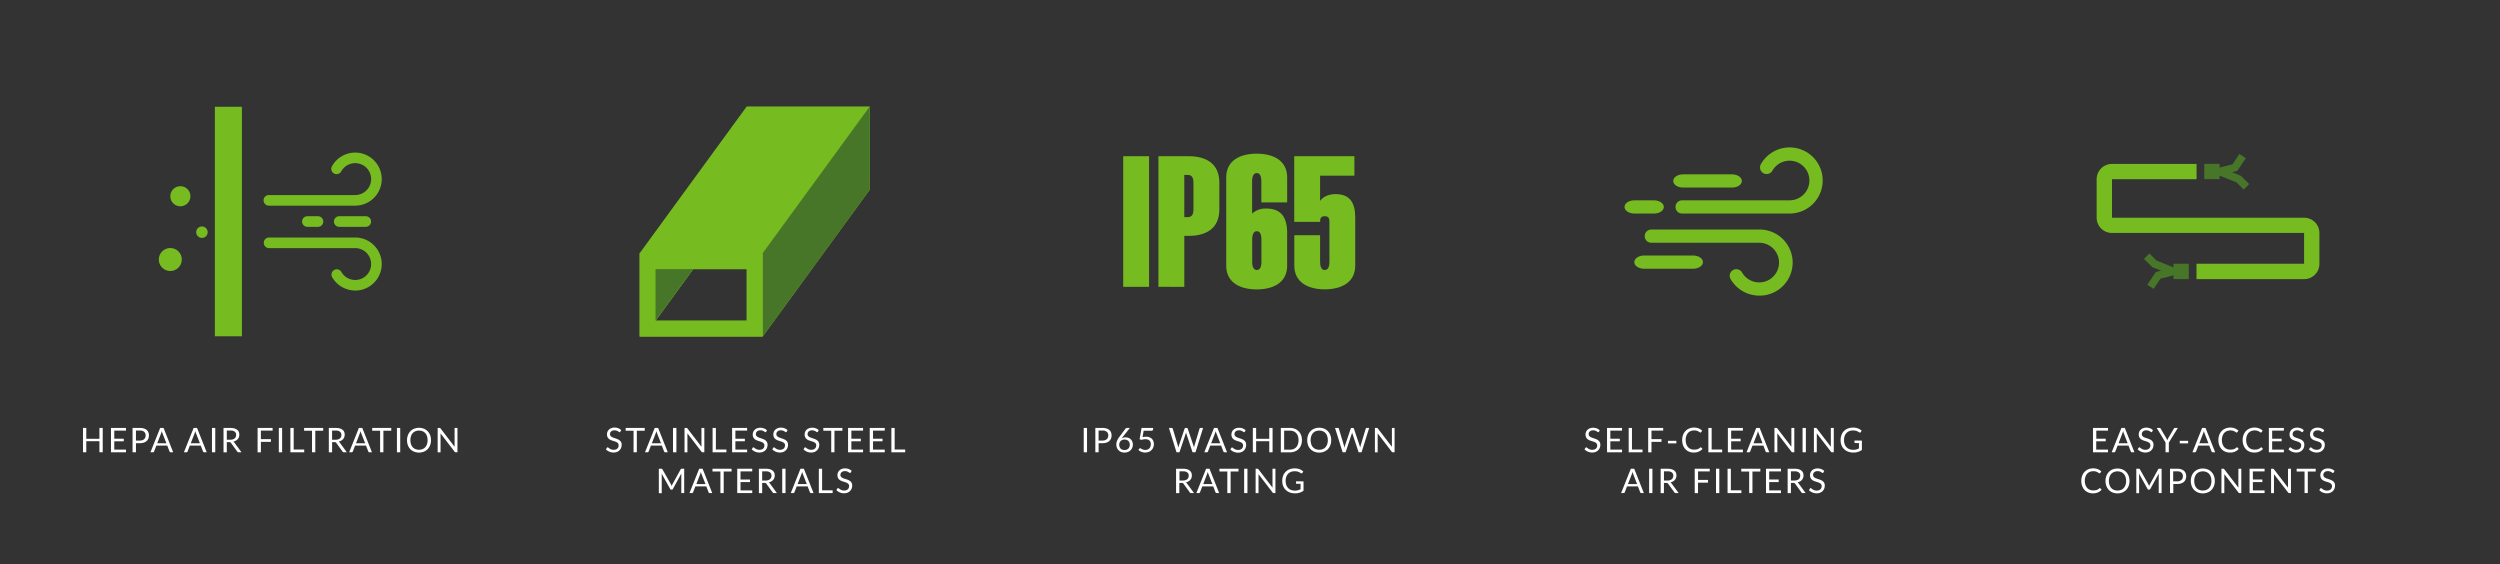 <?xml version="1.0" encoding="UTF-8"?> <svg xmlns="http://www.w3.org/2000/svg" id="b0a5cdc8-e1e9-4d40-a15b-2f81c16a310b" data-name="b7195b1b-c83a-4590-bf9a-e08b3c22b771" viewBox="0 0 1471 332"><rect x="0" y="0" width="1471" height="332" fill="#333333" stroke="none"/><defs><style>.bac8e4c5-388b-4e4a-9336-68a189fc1a59{fill:#76bc21;}.bdbc618b-b5ca-4b54-818f-b67f6ab25988{fill:#fff;}.f701fbdb-38b8-466a-9de5-00fa99fd8f18{fill:#487629;}</style></defs><path class="bac8e4c5-388b-4e4a-9336-68a189fc1a59" d="M209,121h-50.8a3.12,3.12,0,1,1,0-6.24H209a9.38,9.38,0,1,0-8.13-14.06,3.12,3.12,0,1,1-5.46-3l.06-.1A15.61,15.61,0,1,1,209,121Z"></path><path class="bac8e4c5-388b-4e4a-9336-68a189fc1a59" d="M209,170.94a15.65,15.65,0,0,1-13.53-7.8,3.12,3.12,0,1,1,5.4-3.13A9.37,9.37,0,1,0,209,146H158.16a3.13,3.13,0,0,1,0-6.25H209a15.61,15.61,0,0,1,0,31.22h0Z"></path><path class="bac8e4c5-388b-4e4a-9336-68a189fc1a59" d="M215.21,133.47h-15.6a3.12,3.12,0,0,1,0-6.24h15.62a3.12,3.12,0,1,1,0,6.24Z"></path><path class="bac8e4c5-388b-4e4a-9336-68a189fc1a59" d="M187.1,133.47h-6.24a3.12,3.12,0,1,1,0-6.24h6.24a3.12,3.12,0,1,1,0,6.24Z"></path><rect class="bac8e4c5-388b-4e4a-9336-68a189fc1a59" x="126.43" y="62.83" width="15.91" height="135.03"></rect><circle class="bac8e4c5-388b-4e4a-9336-68a189fc1a59" cx="106.13" cy="115.47" r="5.92"></circle><circle class="bac8e4c5-388b-4e4a-9336-68a189fc1a59" cx="100.2" cy="152.7" r="6.77"></circle><circle class="bac8e4c5-388b-4e4a-9336-68a189fc1a59" cx="118.82" cy="136.62" r="3.38"></circle><path class="bdbc618b-b5ca-4b54-818f-b67f6ab25988" d="M60.44,251.8v14.33H58.5v-6.52H50.77v6.52H48.83V251.8h1.94v6.39H58.5V251.8Z"></path><path class="bdbc618b-b5ca-4b54-818f-b67f6ab25988" d="M74.14,264.55v1.58H65.3V251.8h8.83v1.58H67.24v4.76h5.58v1.52H67.24v4.89Z"></path><path class="bdbc618b-b5ca-4b54-818f-b67f6ab25988" d="M82.28,251.8a7.92,7.92,0,0,1,2.37.31,4.55,4.55,0,0,1,1.66.9,3.57,3.57,0,0,1,1,1.4,5,5,0,0,1,.32,1.83,4.77,4.77,0,0,1-.35,1.83,3.86,3.86,0,0,1-1,1.43,4.75,4.75,0,0,1-1.67.93,6.9,6.9,0,0,1-2.3.34H80v5.36h-2V251.8Zm0,7.43a4.9,4.9,0,0,0,1.47-.22,3,3,0,0,0,1.07-.62,2.56,2.56,0,0,0,.65-.94,3.16,3.16,0,0,0,.22-1.21,2.74,2.74,0,0,0-.84-2.14,3.72,3.72,0,0,0-2.57-.77H80v5.9Z"></path><path class="bdbc618b-b5ca-4b54-818f-b67f6ab25988" d="M101.91,266.13h-1.5A.67.67,0,0,1,100,266a.78.78,0,0,1-.24-.33l-1.34-3.46H92l-1.34,3.46a.82.82,0,0,1-.23.32.65.65,0,0,1-.42.14h-1.5l5.73-14.33h2Zm-4-5.32L95.62,255c-.07-.18-.14-.38-.21-.61s-.14-.47-.21-.73a10.59,10.59,0,0,1-.43,1.35l-2.25,5.82Z"></path><path class="bdbc618b-b5ca-4b54-818f-b67f6ab25988" d="M121.63,266.13h-1.5a.7.7,0,0,1-.42-.13.78.78,0,0,1-.24-.33l-1.34-3.46H111.7l-1.34,3.46a.82.82,0,0,1-.23.32.65.65,0,0,1-.42.14h-1.5l5.73-14.33h2Zm-4-5.32L115.34,255c-.07-.18-.14-.38-.21-.61s-.14-.47-.21-.73a10.59,10.59,0,0,1-.43,1.35l-2.25,5.82Z"></path><path class="bdbc618b-b5ca-4b54-818f-b67f6ab25988" d="M126.66,266.13h-1.94V251.8h1.94Z"></path><path class="bdbc618b-b5ca-4b54-818f-b67f6ab25988" d="M142.11,266.13h-1.72a.84.84,0,0,1-.78-.41l-3.72-5.12a1.1,1.1,0,0,0-.36-.35,1.4,1.4,0,0,0-.61-.1h-1.47v6h-1.93V251.8h4a9.32,9.32,0,0,1,2.35.27,4.82,4.82,0,0,1,1.64.8,3.16,3.16,0,0,1,1,1.25,4.44,4.44,0,0,1,.07,3.07,3.89,3.89,0,0,1-.69,1.18,4.39,4.39,0,0,1-1.11.9,6.09,6.09,0,0,1-1.49.56,1.87,1.87,0,0,1,.64.61Zm-6.62-7.39a4.71,4.71,0,0,0,1.49-.21,3,3,0,0,0,1.08-.58,2.5,2.5,0,0,0,.65-.89,2.84,2.84,0,0,0,.22-1.15,2.28,2.28,0,0,0-.84-1.93,4,4,0,0,0-2.52-.65h-2.12v5.41Z"></path><path class="bdbc618b-b5ca-4b54-818f-b67f6ab25988" d="M153.51,253.38v5h5.89V260h-5.89v6.16h-1.94V251.8h8.83v1.58Z"></path><path class="bdbc618b-b5ca-4b54-818f-b67f6ab25988" d="M166,266.13h-1.94V251.8H166Z"></path><path class="bdbc618b-b5ca-4b54-818f-b67f6ab25988" d="M179,264.5v1.63h-8.13V251.8h1.93v12.7Z"></path><path class="bdbc618b-b5ca-4b54-818f-b67f6ab25988" d="M190.16,253.43h-4.64v12.7h-1.93v-12.7h-4.65V251.8h11.22Z"></path><path class="bdbc618b-b5ca-4b54-818f-b67f6ab25988" d="M204.07,266.13h-1.72a.84.84,0,0,1-.78-.41l-3.72-5.12a1.13,1.13,0,0,0-.37-.35,1.36,1.36,0,0,0-.6-.1h-1.47v6h-1.93V251.8h4.05a9.32,9.32,0,0,1,2.35.27,4.51,4.51,0,0,1,1.63.8,3.06,3.06,0,0,1,1,1.25,4.24,4.24,0,0,1,.31,1.65,4.32,4.32,0,0,1-.24,1.42,3.73,3.73,0,0,1-.7,1.18,4,4,0,0,1-1.11.9,6,6,0,0,1-1.48.56,1.87,1.87,0,0,1,.64.61Zm-6.62-7.39a4.65,4.65,0,0,0,1.48-.21A2.9,2.9,0,0,0,200,258a2.53,2.53,0,0,0,.66-.89,2.84,2.84,0,0,0,.22-1.15A2.28,2.28,0,0,0,200,254a4,4,0,0,0-2.52-.65H195.4v5.41Z"></path><path class="bdbc618b-b5ca-4b54-818f-b67f6ab25988" d="M218.86,266.13h-1.5a.7.7,0,0,1-.42-.13.78.78,0,0,1-.24-.33l-1.34-3.46h-6.43l-1.34,3.46a.82.82,0,0,1-.23.32.65.65,0,0,1-.42.14h-1.5l5.73-14.33h2Zm-4-5.32L212.57,255c-.07-.18-.14-.38-.21-.61s-.14-.47-.21-.73a10.59,10.59,0,0,1-.43,1.35l-2.25,5.82Z"></path><path class="bdbc618b-b5ca-4b54-818f-b67f6ab25988" d="M230.23,253.43h-4.64v12.7h-1.93v-12.7H219V251.8h11.22Z"></path><path class="bdbc618b-b5ca-4b54-818f-b67f6ab25988" d="M235.49,266.13h-1.94V251.8h1.94Z"></path><path class="bdbc618b-b5ca-4b54-818f-b67f6ab25988" d="M253.59,259a8.22,8.22,0,0,1-.51,2.95,6.9,6.9,0,0,1-1.44,2.32,6.54,6.54,0,0,1-2.24,1.5,8,8,0,0,1-5.76,0,6.5,6.5,0,0,1-2.23-1.5A6.9,6.9,0,0,1,240,262a8.82,8.82,0,0,1,0-5.91,6.9,6.9,0,0,1,1.44-2.32,6.39,6.39,0,0,1,2.23-1.51,8,8,0,0,1,5.76,0,6.43,6.43,0,0,1,2.24,1.51,6.9,6.9,0,0,1,1.44,2.32A8.31,8.31,0,0,1,253.59,259Zm-2,0a7.33,7.33,0,0,0-.36-2.37,5.14,5.14,0,0,0-1-1.78,4.48,4.48,0,0,0-1.6-1.11,5.82,5.82,0,0,0-4.19,0,4.6,4.6,0,0,0-1.61,1.11,5.14,5.14,0,0,0-1,1.78,7.95,7.95,0,0,0,0,4.73,5.1,5.1,0,0,0,1,1.77,4.47,4.47,0,0,0,1.61,1.11,5.82,5.82,0,0,0,4.19,0,4.24,4.24,0,0,0,1.6-1.11,5.1,5.1,0,0,0,1-1.77,7.28,7.28,0,0,0,.37-2.36Z"></path><path class="bdbc618b-b5ca-4b54-818f-b67f6ab25988" d="M269.17,251.8v14.33h-1a.88.88,0,0,1-.39-.08,1.1,1.1,0,0,1-.3-.27L259.22,255v11.15h-1.7V251.8h1.22l.16,0,.14.1.15.17,8.29,10.79V251.8Z"></path><path class="bac8e4c5-388b-4e4a-9336-68a189fc1a59" d="M511.75,62.66v49l-63,86.37H376.37V149l63-86.35Zm-72.31,95.7H407.85L385.7,188.7h53.68V158.36Z"></path><polygon class="f701fbdb-38b8-466a-9de5-00fa99fd8f18" points="511.75 62.66 511.75 111.67 448.73 198.04 448.73 149.01 511.75 62.66 511.75 62.66"></polygon><path class="bac8e4c5-388b-4e4a-9336-68a189fc1a59" d="M376.37,149h72.36v49H376.37Zm63,9.35H407.85L385.7,188.7h53.68V158.36Z"></path><polygon class="f701fbdb-38b8-466a-9de5-00fa99fd8f18" points="407.86 158.36 385.71 188.69 385.71 158.36 407.86 158.36 407.86 158.36"></polygon><path class="bdbc618b-b5ca-4b54-818f-b67f6ab25988" d="M365,254a.67.67,0,0,1-.19.22.5.5,0,0,1-.26.08.72.72,0,0,1-.4-.17,4.35,4.35,0,0,0-.57-.38,4.77,4.77,0,0,0-.83-.37,3.63,3.63,0,0,0-1.18-.17,3.66,3.66,0,0,0-1.14.17,2.38,2.38,0,0,0-.83.48,1.86,1.86,0,0,0-.51.7,2.42,2.42,0,0,0-.17.88,1.56,1.56,0,0,0,.3,1,2.43,2.43,0,0,0,.78.68,5.64,5.64,0,0,0,1.1.48l1.26.43c.43.14.85.31,1.26.49a4.67,4.67,0,0,1,1.1.7,3.3,3.3,0,0,1,.78,1,3.35,3.35,0,0,1,.29,1.5,5,5,0,0,1-.32,1.76,4,4,0,0,1-.93,1.44,4.63,4.63,0,0,1-1.51,1,5.69,5.69,0,0,1-2,.35,6.17,6.17,0,0,1-2.54-.51,5.91,5.91,0,0,1-1.95-1.36l.56-.92a.61.61,0,0,1,.2-.19.43.43,0,0,1,.25-.07.54.54,0,0,1,.3.1c.11.07.23.16.37.27l.48.35a5.45,5.45,0,0,0,.62.35,4.32,4.32,0,0,0,1.78.37,4,4,0,0,0,1.23-.19,2.76,2.76,0,0,0,.92-.54,2.33,2.33,0,0,0,.57-.82A2.79,2.79,0,0,0,364,262a1.84,1.84,0,0,0-.29-1.07,2.46,2.46,0,0,0-.78-.69,5.64,5.64,0,0,0-1.1-.48l-1.26-.4a11.21,11.21,0,0,1-1.26-.47,4.37,4.37,0,0,1-1.1-.7,3.19,3.19,0,0,1-.77-1.08,3.75,3.75,0,0,1-.3-1.59,3.68,3.68,0,0,1,.3-1.47,3.41,3.41,0,0,1,.86-1.26,4.21,4.21,0,0,1,1.39-.88,5.05,5.05,0,0,1,1.89-.33,6,6,0,0,1,2.19.38,5.25,5.25,0,0,1,1.73,1.1Z"></path><path class="bdbc618b-b5ca-4b54-818f-b67f6ab25988" d="M379.36,253.43h-4.64v12.7h-1.93v-12.7h-4.65V251.8h11.22Z"></path><path class="bdbc618b-b5ca-4b54-818f-b67f6ab25988" d="M392.93,266.13h-1.5A.68.68,0,0,1,391,266a.78.78,0,0,1-.24-.33l-1.34-3.46H383l-1.34,3.46a.82.82,0,0,1-.23.32.65.65,0,0,1-.42.14h-1.5l5.73-14.33h2Zm-4-5.32L386.64,255c-.07-.18-.14-.38-.21-.61s-.14-.47-.21-.73a10.59,10.59,0,0,1-.43,1.35l-2.25,5.82Z"></path><path class="bdbc618b-b5ca-4b54-818f-b67f6ab25988" d="M398,266.13h-2V251.8h2Z"></path><path class="bdbc618b-b5ca-4b54-818f-b67f6ab25988" d="M414.43,251.8v14.33h-1a.84.84,0,0,1-.38-.08,1.14,1.14,0,0,1-.31-.27L404.48,255v11.15h-1.7V251.8H404l.16,0,.14.1a1.22,1.22,0,0,1,.15.17l8.29,10.79V251.8Z"></path><path class="bdbc618b-b5ca-4b54-818f-b67f6ab25988" d="M427.42,264.5v1.63h-8.13V251.8h1.93v12.7Z"></path><path class="bdbc618b-b5ca-4b54-818f-b67f6ab25988" d="M439.6,264.55v1.58h-8.83V251.8h8.83v1.58h-6.9v4.76h5.58v1.52H432.7v4.89Z"></path><path class="bdbc618b-b5ca-4b54-818f-b67f6ab25988" d="M450.84,254a.7.7,0,0,1-.2.22.44.44,0,0,1-.25.08.72.72,0,0,1-.4-.17c-.15-.12-.35-.24-.57-.38a5.23,5.23,0,0,0-.84-.37,3.32,3.32,0,0,0-1.17-.17,3.73,3.73,0,0,0-1.15.17,2.65,2.65,0,0,0-.83.48,1.84,1.84,0,0,0-.5.7,2.42,2.42,0,0,0-.17.88,1.68,1.68,0,0,0,.29,1,2.54,2.54,0,0,0,.78.68,5.64,5.64,0,0,0,1.1.48l1.26.43c.43.14.85.31,1.27.49a4.82,4.82,0,0,1,1.09.7,3,3,0,0,1,.78,1,3.36,3.36,0,0,1,.3,1.5,5,5,0,0,1-.32,1.76,4,4,0,0,1-.93,1.44,4.67,4.67,0,0,1-1.52,1,5.48,5.48,0,0,1-2,.35,6.17,6.17,0,0,1-2.54-.51,5.92,5.92,0,0,1-2-1.36l.56-.92a.58.58,0,0,1,.19-.19.48.48,0,0,1,.26-.07.51.51,0,0,1,.29.1c.11.07.24.16.38.27l.48.35a3.81,3.81,0,0,0,1.4.61,4.2,4.2,0,0,0,1,.11,4,4,0,0,0,1.23-.19A2.72,2.72,0,0,0,449,264a2.33,2.33,0,0,0,.57-.82,2.79,2.79,0,0,0,.2-1.07,1.78,1.78,0,0,0-.3-1.07,2.42,2.42,0,0,0-.77-.69,5.64,5.64,0,0,0-1.1-.48l-1.26-.4a11.21,11.21,0,0,1-1.26-.47,4.37,4.37,0,0,1-1.1-.7,3.19,3.19,0,0,1-.77-1.08,3.75,3.75,0,0,1-.3-1.59,3.68,3.68,0,0,1,.3-1.47,3.51,3.51,0,0,1,.85-1.26,4.26,4.26,0,0,1,1.4-.88,5.05,5.05,0,0,1,1.89-.33,6,6,0,0,1,2.18.38,5,5,0,0,1,1.74,1.1Z"></path><path class="bdbc618b-b5ca-4b54-818f-b67f6ab25988" d="M462.89,254a.7.7,0,0,1-.2.22.44.44,0,0,1-.25.08.72.72,0,0,1-.4-.17c-.16-.12-.35-.24-.58-.38a4.77,4.77,0,0,0-.83-.37,3.32,3.32,0,0,0-1.17-.17,3.73,3.73,0,0,0-1.15.17,2.65,2.65,0,0,0-.83.48,1.84,1.84,0,0,0-.5.7,2.42,2.42,0,0,0-.17.88,1.68,1.68,0,0,0,.29,1,2.54,2.54,0,0,0,.78.68,5.64,5.64,0,0,0,1.1.48l1.26.43c.43.14.85.31,1.26.49a4.67,4.67,0,0,1,1.1.7,3,3,0,0,1,.78,1,3.36,3.36,0,0,1,.3,1.5,5,5,0,0,1-.32,1.76,4.18,4.18,0,0,1-.94,1.44,4.53,4.53,0,0,1-1.51,1,5.48,5.48,0,0,1-2,.35,6.17,6.17,0,0,1-2.54-.51,5.91,5.91,0,0,1-1.95-1.36l.56-.92a.58.58,0,0,1,.19-.19.48.48,0,0,1,.26-.07.51.51,0,0,1,.29.1c.11.07.24.16.38.27l.48.35a3.81,3.81,0,0,0,1.4.61,4.2,4.2,0,0,0,1,.11,4,4,0,0,0,1.23-.19,2.62,2.62,0,0,0,.91-.54,2.36,2.36,0,0,0,.58-.82,2.79,2.79,0,0,0,.2-1.07,1.78,1.78,0,0,0-.3-1.07,2.42,2.42,0,0,0-.77-.69,5.64,5.64,0,0,0-1.1-.48l-1.26-.4a11.21,11.21,0,0,1-1.26-.47,4.11,4.11,0,0,1-1.1-.7,3.22,3.22,0,0,1-.78-1.08,4.15,4.15,0,0,1,0-3.06,3.87,3.87,0,0,1,.86-1.26,4.21,4.21,0,0,1,1.39-.88,5.14,5.14,0,0,1,1.9-.33,6,6,0,0,1,2.18.38,5,5,0,0,1,1.74,1.1Z"></path><path class="bdbc618b-b5ca-4b54-818f-b67f6ab25988" d="M481.26,254a.7.7,0,0,1-.2.22.44.44,0,0,1-.25.08.72.72,0,0,1-.4-.17c-.16-.12-.35-.24-.58-.38a4.77,4.77,0,0,0-.83-.37,3.32,3.32,0,0,0-1.17-.17,3.73,3.73,0,0,0-1.15.17,2.65,2.65,0,0,0-.83.48,1.84,1.84,0,0,0-.5.7,2.42,2.42,0,0,0-.17.88,1.68,1.68,0,0,0,.29,1,2.54,2.54,0,0,0,.78.68,5.64,5.64,0,0,0,1.1.48l1.26.43c.43.14.85.31,1.26.49a4.67,4.67,0,0,1,1.1.7,3,3,0,0,1,.78,1,3.36,3.36,0,0,1,.3,1.5,5,5,0,0,1-.32,1.76,4.18,4.18,0,0,1-.94,1.44,4.53,4.53,0,0,1-1.51,1,5.48,5.48,0,0,1-2,.35,6.17,6.17,0,0,1-2.54-.51,5.91,5.91,0,0,1-1.95-1.36l.56-.92a.58.58,0,0,1,.19-.19.48.48,0,0,1,.26-.07.51.51,0,0,1,.29.1c.11.07.24.16.38.27l.48.35a3.81,3.81,0,0,0,1.4.61,4.2,4.2,0,0,0,1,.11,4,4,0,0,0,1.23-.19,2.62,2.62,0,0,0,.91-.54,2.36,2.36,0,0,0,.58-.82,2.79,2.79,0,0,0,.2-1.07A1.78,1.78,0,0,0,480,261a2.42,2.42,0,0,0-.77-.69,5.64,5.64,0,0,0-1.1-.48l-1.26-.4a11.21,11.21,0,0,1-1.26-.47,4.11,4.11,0,0,1-1.1-.7,3.22,3.22,0,0,1-.78-1.08,4.15,4.15,0,0,1,0-3.06,3.87,3.87,0,0,1,.86-1.26A4.21,4.21,0,0,1,476,252a5.14,5.14,0,0,1,1.9-.33A5.87,5.87,0,0,1,480,252a5,5,0,0,1,1.74,1.1Z"></path><path class="bdbc618b-b5ca-4b54-818f-b67f6ab25988" d="M495.67,253.43H491v12.7h-1.9v-12.7h-4.65V251.8h11.22Z"></path><path class="bdbc618b-b5ca-4b54-818f-b67f6ab25988" d="M507.83,264.55v1.58H499V251.8h8.83v1.58h-6.89v4.76h5.58v1.52h-5.58v4.89Z"></path><path class="bdbc618b-b5ca-4b54-818f-b67f6ab25988" d="M520.58,264.55v1.58h-8.83V251.8h8.83v1.58h-6.89v4.76h5.58v1.52h-5.58v4.89Z"></path><path class="bdbc618b-b5ca-4b54-818f-b67f6ab25988" d="M532.62,264.5v1.63h-8.13V251.8h1.93v12.7Z"></path><path class="bdbc618b-b5ca-4b54-818f-b67f6ab25988" d="M402.58,275.8v14.33h-1.7V278.66l-4.92,9a.74.74,0,0,1-.7.45H395a.74.74,0,0,1-.7-.45l-5-9a8.39,8.39,0,0,1,.06,1v10.53h-1.7V275.8h1.43a1.07,1.07,0,0,1,.4.05.57.57,0,0,1,.27.28l5,8.82c.08.16.15.32.23.5s.15.35.22.53q.09-.27.21-.54a4.59,4.59,0,0,1,.24-.5l4.86-8.81c.08-.16.16-.25.26-.28a1.13,1.13,0,0,1,.41-.05Z"></path><path class="bdbc618b-b5ca-4b54-818f-b67f6ab25988" d="M419.09,290.13h-1.5a.64.64,0,0,1-.42-.13.78.78,0,0,1-.24-.33l-1.34-3.46h-6.43l-1.34,3.46a.82.82,0,0,1-.23.32.71.71,0,0,1-.42.14h-1.5l5.73-14.33h2Zm-4-5.32L412.8,279c-.07-.18-.14-.38-.21-.61s-.15-.48-.21-.73A12.73,12.73,0,0,1,412,279l-2.25,5.82Z"></path><path class="bdbc618b-b5ca-4b54-818f-b67f6ab25988" d="M430.46,277.43h-4.64v12.7h-1.93v-12.7h-4.65V275.8h11.22Z"></path><path class="bdbc618b-b5ca-4b54-818f-b67f6ab25988" d="M442.62,288.55v1.58h-8.83V275.8h8.83v1.58h-6.9v4.76h5.58v1.52h-5.58v4.89Z"></path><path class="bdbc618b-b5ca-4b54-818f-b67f6ab25988" d="M457.12,290.13H455.4a.84.84,0,0,1-.78-.41l-3.72-5.12a1.24,1.24,0,0,0-.37-.35,1.36,1.36,0,0,0-.6-.1h-1.47v6h-1.93V275.8h4.05a9.32,9.32,0,0,1,2.35.27,4.68,4.68,0,0,1,1.63.8,3.06,3.06,0,0,1,1,1.25,4.24,4.24,0,0,1,.31,1.65,4,4,0,0,1-.25,1.42,3.7,3.7,0,0,1-.69,1.18,4,4,0,0,1-1.11.9,6.09,6.09,0,0,1-1.49.56,2,2,0,0,1,.65.61Zm-6.62-7.39a4.65,4.65,0,0,0,1.48-.21,3,3,0,0,0,1.08-.58,2.39,2.39,0,0,0,.65-.89,3,3,0,0,0,.23-1.15,2.28,2.28,0,0,0-.84-1.93,4,4,0,0,0-2.52-.65h-2.12v5.41Z"></path><path class="bdbc618b-b5ca-4b54-818f-b67f6ab25988" d="M462.2,290.13h-1.94V275.8h1.94Z"></path><path class="bdbc618b-b5ca-4b54-818f-b67f6ab25988" d="M478.71,290.13h-1.5a.64.64,0,0,1-.42-.13.78.78,0,0,1-.24-.33l-1.34-3.46h-6.43l-1.34,3.46a.82.82,0,0,1-.23.32.71.71,0,0,1-.42.14h-1.5L471,275.8h2Zm-4-5.32L472.42,279c-.07-.18-.14-.38-.21-.61s-.15-.48-.21-.73a12.47,12.47,0,0,1-.43,1.35l-2.25,5.82Z"></path><path class="bdbc618b-b5ca-4b54-818f-b67f6ab25988" d="M489.93,288.5v1.63H481.8V275.8h1.93v12.7Z"></path><path class="bdbc618b-b5ca-4b54-818f-b67f6ab25988" d="M500.59,278a.67.67,0,0,1-.19.22.5.5,0,0,1-.26.08.8.8,0,0,1-.4-.17,4.35,4.35,0,0,0-.57-.38,4.77,4.77,0,0,0-.83-.37,3.57,3.57,0,0,0-1.17-.17,3.45,3.45,0,0,0-1.15.17,2.38,2.38,0,0,0-.83.48,2,2,0,0,0-.51.7,2.42,2.42,0,0,0-.17.88,1.56,1.56,0,0,0,.3,1,2.54,2.54,0,0,0,.78.68,5.64,5.64,0,0,0,1.1.48L498,282c.43.14.85.31,1.26.49a4.67,4.67,0,0,1,1.1.7,3.3,3.3,0,0,1,.78,1,3.35,3.35,0,0,1,.29,1.5,4.61,4.61,0,0,1-.32,1.76,4,4,0,0,1-.93,1.44,4.53,4.53,0,0,1-1.51,1,5.69,5.69,0,0,1-2,.35,6.17,6.17,0,0,1-2.54-.51,5.92,5.92,0,0,1-2-1.36l.56-.92a.61.61,0,0,1,.2-.19.43.43,0,0,1,.25-.07.54.54,0,0,1,.3.1c.11.07.23.16.37.27l.48.35a5.45,5.45,0,0,0,.62.35,4.32,4.32,0,0,0,1.78.37,4,4,0,0,0,1.24-.19,2.71,2.71,0,0,0,.91-.54,2.33,2.33,0,0,0,.57-.82,2.61,2.61,0,0,0,.2-1.07,1.77,1.77,0,0,0-.29-1.07,2.46,2.46,0,0,0-.78-.69,5.64,5.64,0,0,0-1.1-.48l-1.26-.4a11.05,11.05,0,0,1-1.25-.47,4.16,4.16,0,0,1-1.11-.7,3.19,3.19,0,0,1-.77-1.08,3.75,3.75,0,0,1-.3-1.59,3.68,3.68,0,0,1,.3-1.47,3.54,3.54,0,0,1,.86-1.26,4.21,4.21,0,0,1,1.39-.88,5.05,5.05,0,0,1,1.89-.33,6,6,0,0,1,2.19.38,5,5,0,0,1,1.73,1.1Z"></path><path class="bac8e4c5-388b-4e4a-9336-68a189fc1a59" d="M660.89,168.77V91.92h15.22v76.85Z"></path><path class="bac8e4c5-388b-4e4a-9336-68a189fc1a59" d="M681.62,168.77V91.92h17.92c9.39,0,17.92,3.78,17.92,15.56v15.75c0,11.77-8.53,15.55-17.92,15.55h-2.7v30Zm15.22-41h1.83c2.49,0,3.57-1.19,3.57-4.86V107.78c0-3.66-1.08-4.86-3.57-4.86h-1.83Z"></path><path class="bac8e4c5-388b-4e4a-9336-68a189fc1a59" d="M742.18,119.11V106.92c0-2.17-.32-5.08-2.69-5.08s-2.75,2.91-2.75,5.08V125.7a11.71,11.71,0,0,1,8.32-3c9.49,0,12.3,6.16,12.3,14.36v19.22c0,10.25-8.52,14-17.92,14s-17.92-3.78-17.92-14V104.43c0-10.26,8.52-14,17.92-14s17.93,3.78,17.93,14v14.64Zm-5.39,34.66c0,2.16.33,5.08,2.74,5.08s2.7-2.92,2.7-5.08V141.12c0-2.15-.32-5.06-2.7-5.06s-2.74,2.91-2.74,5.06Z"></path><path class="bac8e4c5-388b-4e4a-9336-68a189fc1a59" d="M776.74,138.38v15.43c0,2.16.32,5.08,2.74,5.08s2.75-2.92,2.75-5.08V130.56c0-1.62-.22-3.35-2.75-3.35s-2.74,1.73-2.74,3.35H761.52V91.9h35.41v11.45H776.74V118H777c1.62-2.49,5.19-3.78,8.86-3.78,8.23,0,11.55,4.86,11.55,13.73v28.29c0,10.25-8.53,14-17.92,14s-17.92-3.78-17.92-14V138.38Z"></path><path class="bdbc618b-b5ca-4b54-818f-b67f6ab25988" d="M639.61,266.13h-1.94V251.8h1.94Z"></path><path class="bdbc618b-b5ca-4b54-818f-b67f6ab25988" d="M648.7,251.8a7.92,7.92,0,0,1,2.37.31,4.55,4.55,0,0,1,1.66.9,3.57,3.57,0,0,1,1,1.4,5,5,0,0,1,.32,1.83,4.59,4.59,0,0,1-.35,1.83,3.86,3.86,0,0,1-1,1.43,4.75,4.75,0,0,1-1.67.93,6.9,6.9,0,0,1-2.3.34h-2.3v5.36H644.5V251.8Zm0,7.43a4.6,4.6,0,0,0,1.47-.22,3,3,0,0,0,1.07-.62,2.45,2.45,0,0,0,.65-.94,3.16,3.16,0,0,0,.22-1.21,2.74,2.74,0,0,0-.84-2.14,3.72,3.72,0,0,0-2.57-.77h-2.3v5.9Z"></path><path class="bdbc618b-b5ca-4b54-818f-b67f6ab25988" d="M660.59,257.17l-.36.46-.34.45a3.87,3.87,0,0,1,1.12-.54,4.28,4.28,0,0,1,1.33-.19,4.6,4.6,0,0,1,1.64.28,3.84,3.84,0,0,1,2.26,2.17,4.56,4.56,0,0,1,.34,1.82,4.64,4.64,0,0,1-.36,1.84,4.5,4.5,0,0,1-1,1.48,4.8,4.8,0,0,1-1.55,1,5.74,5.74,0,0,1-4,0,4.17,4.17,0,0,1-1.49-1,4.27,4.27,0,0,1-1-1.54,5.68,5.68,0,0,1-.34-2,5.47,5.47,0,0,1,.42-2,9.55,9.55,0,0,1,1.32-2.27l3.64-4.89a1.17,1.17,0,0,1,1-.43h1.58Zm1,7.64a3.65,3.65,0,0,0,1.31-.23,3.11,3.11,0,0,0,1-.64,3,3,0,0,0,.64-1,3.18,3.18,0,0,0,.22-1.22,3.47,3.47,0,0,0-.22-1.27,2.67,2.67,0,0,0-.62-1,2.84,2.84,0,0,0-1-.6,3.67,3.67,0,0,0-2.53,0,3.17,3.17,0,0,0-1,.66,3.05,3.05,0,0,0-.62,1,3,3,0,0,0-.22,1.14,3.86,3.86,0,0,0,.2,1.26,3,3,0,0,0,.59,1,2.51,2.51,0,0,0,.94.63,3.47,3.47,0,0,0,1.35.24Z"></path><path class="bdbc618b-b5ca-4b54-818f-b67f6ab25988" d="M672.27,257.21a10.25,10.25,0,0,1,2.06-.24,5.46,5.46,0,0,1,2,.33,4.1,4.1,0,0,1,1.44.91,4,4,0,0,1,.87,1.37,5,5,0,0,1,.29,1.72,5.17,5.17,0,0,1-.39,2.06,4.62,4.62,0,0,1-1.09,1.57,4.86,4.86,0,0,1-1.64,1,5.93,5.93,0,0,1-2,.35,5.47,5.47,0,0,1-1.21-.13,6.74,6.74,0,0,1-1.08-.33,5.55,5.55,0,0,1-.94-.48,6,6,0,0,1-.76-.57l.55-.76a.56.56,0,0,1,.47-.26.89.89,0,0,1,.45.15c.17.11.37.22.61.35a5.2,5.2,0,0,0,.85.34,4,4,0,0,0,2.5-.08,3,3,0,0,0,1.66-1.75,4.14,4.14,0,0,0,.23-1.39,3.56,3.56,0,0,0-.19-1.21,2.42,2.42,0,0,0-.59-.92,2.68,2.68,0,0,0-1-.59,4,4,0,0,0-1.38-.21,7.52,7.52,0,0,0-2.32.38l-1.12-.33,1.15-6.7h6.79v.78a.89.89,0,0,1-.23.62,1.08,1.08,0,0,1-.81.25h-4.5Z"></path><path class="bdbc618b-b5ca-4b54-818f-b67f6ab25988" d="M707.9,251.8l-4.47,14.33h-1.74l-3.63-10.93-.09-.34a1.43,1.43,0,0,0-.1-.38,1.26,1.26,0,0,1-.1.38,3.37,3.37,0,0,1-.1.34L694,266.13h-1.74l-4.47-14.33h1.61a.69.69,0,0,1,.44.13.57.57,0,0,1,.22.33l3,10c.05.18.09.37.14.58s.08.42.12.66c0-.24.1-.46.15-.67s.1-.38.16-.57l3.37-10a.7.7,0,0,1,.24-.32.71.71,0,0,1,.42-.14h.56a.64.64,0,0,1,.42.13.66.66,0,0,1,.24.33l3.36,10c.06.17.12.36.17.56s.1.41.14.63a3.19,3.19,0,0,1,.11-.63c0-.2.09-.39.13-.56l3-10a.62.62,0,0,1,.23-.32.6.6,0,0,1,.42-.14Z"></path><path class="bdbc618b-b5ca-4b54-818f-b67f6ab25988" d="M722,266.13h-1.5a.7.7,0,0,1-.42-.13.78.78,0,0,1-.24-.33l-1.34-3.46h-6.4l-1.34,3.46a.62.62,0,0,1-.23.32.65.65,0,0,1-.42.14h-1.5l5.73-14.33h2Zm-4-5.32L715.74,255c-.07-.18-.13-.38-.21-.61s-.14-.47-.21-.73a10.59,10.59,0,0,1-.43,1.35l-2.25,5.82Z"></path><path class="bdbc618b-b5ca-4b54-818f-b67f6ab25988" d="M732.45,254a.67.67,0,0,1-.19.22.5.5,0,0,1-.26.08.72.72,0,0,1-.4-.17,4.35,4.35,0,0,0-.57-.38,4.77,4.77,0,0,0-.83-.37,3.63,3.63,0,0,0-1.18-.17,3.66,3.66,0,0,0-1.14.17,2.38,2.38,0,0,0-.83.48,2,2,0,0,0-.51.7,2.42,2.42,0,0,0-.17.88,1.56,1.56,0,0,0,.3,1,2.43,2.43,0,0,0,.78.68,5.64,5.64,0,0,0,1.1.48l1.26.43c.43.14.85.31,1.26.49a4.67,4.67,0,0,1,1.1.7,3.3,3.3,0,0,1,.78,1,3.35,3.35,0,0,1,.29,1.5,4.61,4.61,0,0,1-.32,1.76A4,4,0,0,1,732,265a4.63,4.63,0,0,1-1.51,1,5.69,5.69,0,0,1-2,.35,6.17,6.17,0,0,1-2.54-.51,5.91,5.91,0,0,1-2-1.36l.56-.92a.61.61,0,0,1,.2-.19.43.43,0,0,1,.25-.07.54.54,0,0,1,.3.1c.11.07.23.16.37.27l.48.35a5.45,5.45,0,0,0,.62.35,4.32,4.32,0,0,0,1.78.37,4,4,0,0,0,1.23-.19,2.76,2.76,0,0,0,.92-.54,2.33,2.33,0,0,0,.57-.82,2.61,2.61,0,0,0,.2-1.07,1.92,1.92,0,0,0-.29-1.07,2.46,2.46,0,0,0-.78-.69,5.64,5.64,0,0,0-1.1-.48l-1.26-.4a11.21,11.21,0,0,1-1.26-.47,4.37,4.37,0,0,1-1.1-.7,3.19,3.19,0,0,1-.77-1.08,3.75,3.75,0,0,1-.3-1.59,3.68,3.68,0,0,1,.3-1.47,3.41,3.41,0,0,1,.86-1.26,4.21,4.21,0,0,1,1.39-.88,5.05,5.05,0,0,1,1.89-.33,6,6,0,0,1,2.19.38,5.25,5.25,0,0,1,1.73,1.1Z"></path><path class="bdbc618b-b5ca-4b54-818f-b67f6ab25988" d="M748.78,251.8v14.33h-1.94v-6.52h-7.73v6.52h-1.94V251.8h1.94v6.39h7.73V251.8Z"></path><path class="bdbc618b-b5ca-4b54-818f-b67f6ab25988" d="M766.06,259a8.15,8.15,0,0,1-.51,2.93,6.65,6.65,0,0,1-1.44,2.26,6.37,6.37,0,0,1-2.23,1.45,7.7,7.7,0,0,1-2.89.52h-5.35V251.8H759a7.9,7.9,0,0,1,2.89.51,6.4,6.4,0,0,1,2.23,1.46,6.6,6.6,0,0,1,1.44,2.27A8.08,8.08,0,0,1,766.06,259Zm-2,0a7.27,7.27,0,0,0-.36-2.36,5,5,0,0,0-1-1.76,4.33,4.33,0,0,0-1.6-1.1,5.58,5.58,0,0,0-2.1-.38h-3.41v11.19H759a5.58,5.58,0,0,0,2.1-.38,4.33,4.33,0,0,0,1.6-1.1,4.93,4.93,0,0,0,1-1.75,7.28,7.28,0,0,0,.37-2.36Z"></path><path class="bdbc618b-b5ca-4b54-818f-b67f6ab25988" d="M783.29,259a8.22,8.22,0,0,1-.51,2.95,6.9,6.9,0,0,1-1.44,2.32,6.5,6.5,0,0,1-2.23,1.5,8,8,0,0,1-5.77,0,6.5,6.5,0,0,1-2.23-1.5,6.9,6.9,0,0,1-1.44-2.32,8.82,8.82,0,0,1,0-5.91,6.9,6.9,0,0,1,1.44-2.32,6.39,6.39,0,0,1,2.23-1.51,8,8,0,0,1,5.77,0,6.39,6.39,0,0,1,2.23,1.51,6.9,6.9,0,0,1,1.44,2.32A8.31,8.31,0,0,1,783.29,259Zm-2,0a7.33,7.33,0,0,0-.36-2.37,5.14,5.14,0,0,0-1-1.78,4.48,4.48,0,0,0-1.6-1.11,5.82,5.82,0,0,0-4.19,0,4.48,4.48,0,0,0-1.6,1.11,5.05,5.05,0,0,0-1,1.78,7.95,7.95,0,0,0,0,4.73,4.86,4.86,0,0,0,1,1.77,4.24,4.24,0,0,0,1.6,1.11,5.82,5.82,0,0,0,4.19,0,4.24,4.24,0,0,0,1.6-1.11,5.1,5.1,0,0,0,1-1.77,7.28,7.28,0,0,0,.37-2.36Z"></path><path class="bdbc618b-b5ca-4b54-818f-b67f6ab25988" d="M805.62,251.8l-4.47,14.33h-1.74l-3.63-10.93-.09-.34a2,2,0,0,0-.1-.38,1.64,1.64,0,0,1-.1.38c0,.12-.07.23-.1.34l-3.65,10.93H790l-4.47-14.33h1.61a.69.69,0,0,1,.44.13.57.57,0,0,1,.22.33l3,10a2.86,2.86,0,0,0,.14.58c0,.21.08.42.12.66.05-.24.1-.46.15-.67s.1-.38.16-.57l3.37-10a.7.7,0,0,1,.24-.32.65.65,0,0,1,.42-.14H796a.64.64,0,0,1,.42.13.66.66,0,0,1,.24.33l3.36,10c.06.17.12.36.17.56s.09.41.14.63a3.19,3.19,0,0,1,.11-.63c0-.2.08-.39.13-.56l3-10a.62.62,0,0,1,.23-.32.6.6,0,0,1,.42-.14Z"></path><path class="bdbc618b-b5ca-4b54-818f-b67f6ab25988" d="M820.57,251.8v14.33h-1a.84.84,0,0,1-.38-.08,1.14,1.14,0,0,1-.31-.27L810.62,255v11.15H809V251.8h1.22l.16,0,.14.1a1.22,1.22,0,0,1,.15.17L819,262.91V251.8Z"></path><path class="bdbc618b-b5ca-4b54-818f-b67f6ab25988" d="M702.57,290.13h-1.72a.84.84,0,0,1-.78-.41l-3.72-5.12a1.24,1.24,0,0,0-.37-.35,1.36,1.36,0,0,0-.6-.1h-1.47v6H692V275.8h4a9.32,9.32,0,0,1,2.35.27,4.51,4.51,0,0,1,1.63.8,3.06,3.06,0,0,1,1,1.25,4.24,4.24,0,0,1,.31,1.65,4.32,4.32,0,0,1-.24,1.42,3.73,3.73,0,0,1-.7,1.18,4,4,0,0,1-1.11.9,6,6,0,0,1-1.48.56,2,2,0,0,1,.64.61ZM696,282.74a4.65,4.65,0,0,0,1.48-.21,3,3,0,0,0,1.08-.58,2.53,2.53,0,0,0,.66-.89,3.05,3.05,0,0,0,.22-1.15,2.28,2.28,0,0,0-.84-1.93,4,4,0,0,0-2.52-.65H694v5.41Z"></path><path class="bdbc618b-b5ca-4b54-818f-b67f6ab25988" d="M717.36,290.13h-1.5a.64.64,0,0,1-.42-.13.78.78,0,0,1-.24-.33l-1.34-3.46h-6.43l-1.34,3.46a.82.82,0,0,1-.23.32.71.71,0,0,1-.42.14h-1.5l5.73-14.33h2Zm-4-5.32L711.07,279c-.07-.18-.14-.38-.21-.61s-.15-.48-.21-.73a12.47,12.47,0,0,1-.43,1.35l-2.22,5.8Z"></path><path class="bdbc618b-b5ca-4b54-818f-b67f6ab25988" d="M728.73,277.43h-4.64v12.7h-1.93v-12.7h-4.65V275.8h11.22Z"></path><path class="bdbc618b-b5ca-4b54-818f-b67f6ab25988" d="M734,290.13h-1.94V275.8H734Z"></path><path class="bdbc618b-b5ca-4b54-818f-b67f6ab25988" d="M750.46,275.8v14.33h-1a.88.88,0,0,1-.39-.08,1.1,1.1,0,0,1-.3-.27L740.51,279v11.15h-1.7V275.8H740l.16.05.14.1.15.17,8.29,10.79V275.8Z"></path><path class="bdbc618b-b5ca-4b54-818f-b67f6ab25988" d="M767,283.24v5.5a8,8,0,0,1-2.31,1.16,8.7,8.7,0,0,1-2.68.39,8.55,8.55,0,0,1-3.12-.54,6.82,6.82,0,0,1-2.38-1.5,6.34,6.34,0,0,1-1.51-2.31,7.92,7.92,0,0,1-.53-3,8.53,8.53,0,0,1,.51-3,6.5,6.5,0,0,1,1.47-2.32,6.3,6.3,0,0,1,2.31-1.49,8.32,8.32,0,0,1,3-.53,10.41,10.41,0,0,1,1.58.12,7.91,7.91,0,0,1,1.35.36,6.7,6.7,0,0,1,2.15,1.33l-.55.88a.61.61,0,0,1-.34.25.55.55,0,0,1-.45-.09l-.55-.34a5.45,5.45,0,0,0-.76-.39,5.79,5.79,0,0,0-1-.31,6.86,6.86,0,0,0-1.43-.13,5.85,5.85,0,0,0-2.19.39,4.75,4.75,0,0,0-1.67,1.13,5.11,5.11,0,0,0-1.06,1.78,7.74,7.74,0,0,0,0,4.76,5.18,5.18,0,0,0,1.1,1.81,4.83,4.83,0,0,0,1.74,1.14,6.94,6.94,0,0,0,4.06.16,8.08,8.08,0,0,0,1.52-.62v-3.15H763a.51.51,0,0,1-.31-.11.39.39,0,0,1-.11-.27v-1.1Z"></path><path class="bac8e4c5-388b-4e4a-9336-68a189fc1a59" d="M1053,125.65H989.75a3.89,3.89,0,1,1,0-7.78H1053a11.66,11.66,0,1,0-10.11-17.48,3.89,3.89,0,1,1-6.82-3.75l.09-.15A19.45,19.45,0,1,1,1053,125.64Z"></path><path class="bac8e4c5-388b-4e4a-9336-68a189fc1a59" d="M1035.13,173.94a19.49,19.49,0,0,1-16.84-9.72,3.89,3.89,0,0,1,6.64-4.05l.09.15a11.66,11.66,0,1,0,10.11-17.48h-63.3a3.89,3.89,0,0,1-.36-7.78h63.66a19.45,19.45,0,0,1,.8,38.89c-.27,0-.53,0-.8,0Z"></path><path class="bac8e4c5-388b-4e4a-9336-68a189fc1a59" d="M1019.13,110.36H990.29c-3.18,0-5.76-1.74-5.76-3.88s2.58-3.89,5.76-3.89h28.84c3.19,0,5.77,1.74,5.77,3.89S1022.36,110.36,1019.13,110.36Z"></path><path class="bac8e4c5-388b-4e4a-9336-68a189fc1a59" d="M996.24,158.13H967.39c-3.18,0-5.76-1.74-5.76-3.89s2.59-3.9,5.76-3.9h28.84c3.19,0,5.78,1.74,5.78,3.89S999.43,158.13,996.24,158.13Z"></path><path class="bac8e4c5-388b-4e4a-9336-68a189fc1a59" d="M973.22,125.65H961.66c-3.19,0-5.78-1.74-5.78-3.89s2.59-3.89,5.78-3.89h11.56c3.19,0,5.78,1.75,5.78,3.89S976.38,125.65,973.22,125.65Z"></path><path class="bdbc618b-b5ca-4b54-818f-b67f6ab25988" d="M940.85,254a.7.7,0,0,1-.2.22.44.44,0,0,1-.25.08.72.72,0,0,1-.4-.17c-.16-.12-.35-.24-.58-.38a4.77,4.77,0,0,0-.83-.37,3.32,3.32,0,0,0-1.17-.17,3.73,3.73,0,0,0-1.15.17,2.65,2.65,0,0,0-.83.48,1.84,1.84,0,0,0-.5.7,2.42,2.42,0,0,0-.17.88,1.68,1.68,0,0,0,.29,1,2.54,2.54,0,0,0,.78.68,5.64,5.64,0,0,0,1.1.48l1.26.43c.43.14.85.31,1.26.49a4.67,4.67,0,0,1,1.1.7,3,3,0,0,1,.78,1,3.36,3.36,0,0,1,.3,1.5,5,5,0,0,1-.32,1.76,4.18,4.18,0,0,1-.94,1.44,4.53,4.53,0,0,1-1.51,1,5.48,5.48,0,0,1-2,.35,6.17,6.17,0,0,1-2.54-.51,5.91,5.91,0,0,1-2-1.36l.56-.92a.58.58,0,0,1,.19-.19.48.48,0,0,1,.26-.07.51.51,0,0,1,.29.1c.11.07.24.16.38.27l.48.35a3.81,3.81,0,0,0,1.4.61,4.2,4.2,0,0,0,1,.11,4,4,0,0,0,1.23-.19A2.74,2.74,0,0,0,939,264a2.36,2.36,0,0,0,.58-.82,2.79,2.79,0,0,0,.2-1.07,1.78,1.78,0,0,0-.3-1.07,2.42,2.42,0,0,0-.77-.69,5.64,5.64,0,0,0-1.1-.48l-1.26-.4a11.21,11.21,0,0,1-1.26-.47,4.11,4.11,0,0,1-1.1-.7,3.22,3.22,0,0,1-.78-1.08,4.15,4.15,0,0,1,0-3.06,3.87,3.87,0,0,1,.86-1.26,4.21,4.21,0,0,1,1.39-.88,5.14,5.14,0,0,1,1.9-.33,6,6,0,0,1,2.18.38,5,5,0,0,1,1.74,1.1Z"></path><path class="bdbc618b-b5ca-4b54-818f-b67f6ab25988" d="M954.41,264.55v1.58h-8.83V251.8h8.83v1.58h-6.89v4.76h5.58v1.52h-5.58v4.89Z"></path><path class="bdbc618b-b5ca-4b54-818f-b67f6ab25988" d="M966.45,264.5v1.63h-8.13V251.8h1.93v12.7Z"></path><path class="bdbc618b-b5ca-4b54-818f-b67f6ab25988" d="M971.73,253.38v5h5.89V260h-5.89v6.16h-1.94V251.8h8.83v1.58Z"></path><path class="bdbc618b-b5ca-4b54-818f-b67f6ab25988" d="M981.43,259.38h4.94v1.51h-4.94Z"></path><path class="bdbc618b-b5ca-4b54-818f-b67f6ab25988" d="M1000.7,263.17a.37.37,0,0,1,.28.13l.77.83a6.21,6.21,0,0,1-2.14,1.59,7.35,7.35,0,0,1-3,.57,7.09,7.09,0,0,1-2.8-.54,6.1,6.1,0,0,1-2.15-1.5,6.41,6.41,0,0,1-1.38-2.31,8.51,8.51,0,0,1-.49-3,8.31,8.31,0,0,1,.51-3,6.72,6.72,0,0,1,1.43-2.32,6.49,6.49,0,0,1,2.22-1.51,7.51,7.51,0,0,1,2.85-.53,7,7,0,0,1,2.7.49,6.62,6.62,0,0,1,2.06,1.33l-.64.89a.61.61,0,0,1-.16.16.37.37,0,0,1-.25.07.81.81,0,0,1-.44-.2,7,7,0,0,0-.68-.43,5.69,5.69,0,0,0-1-.44,5.92,5.92,0,0,0-3.58.19,4.34,4.34,0,0,0-1.59,1.12,5.05,5.05,0,0,0-1,1.78,7,7,0,0,0-.37,2.37,7.2,7.2,0,0,0,.38,2.39,5.44,5.44,0,0,0,1,1.77,4.45,4.45,0,0,0,1.57,1.11,5,5,0,0,0,2,.38,8.89,8.89,0,0,0,1.15-.08,5.26,5.26,0,0,0,1-.23,3.43,3.43,0,0,0,.81-.41,6.84,6.84,0,0,0,.75-.58A.5.5,0,0,1,1000.7,263.17Z"></path><path class="bdbc618b-b5ca-4b54-818f-b67f6ab25988" d="M1013.33,264.5v1.63h-8.13V251.8h1.93v12.7Z"></path><path class="bdbc618b-b5ca-4b54-818f-b67f6ab25988" d="M1025.51,264.55v1.58h-8.83V251.8h8.83v1.58h-6.89v4.76h5.58v1.52h-5.58v4.89Z"></path><path class="bdbc618b-b5ca-4b54-818f-b67f6ab25988" d="M1041.07,266.13h-1.5a.64.64,0,0,1-.42-.13.78.78,0,0,1-.24-.33l-1.34-3.46h-6.43l-1.34,3.46a.82.82,0,0,1-.23.32.71.71,0,0,1-.42.14h-1.5l5.73-14.33h2Zm-4-5.32-2.25-5.83c-.07-.18-.14-.38-.21-.61s-.15-.48-.21-.73A12.47,12.47,0,0,1,1034,255l-2.25,5.82Z"></path><path class="bdbc618b-b5ca-4b54-818f-b67f6ab25988" d="M1055.77,251.8v14.33h-1a.88.88,0,0,1-.39-.08,1.1,1.1,0,0,1-.3-.27l-8.29-10.8v11.15h-1.7V251.8h1.22l.16,0,.14.1.15.17,8.29,10.79V251.8Z"></path><path class="bdbc618b-b5ca-4b54-818f-b67f6ab25988" d="M1062.57,266.13h-1.94V251.8h1.94Z"></path><path class="bdbc618b-b5ca-4b54-818f-b67f6ab25988" d="M1079,251.8v14.33h-1a.88.88,0,0,1-.39-.08,1.1,1.1,0,0,1-.3-.27L1069,255v11.15h-1.7V251.8h1.22l.16,0,.14.1.15.17,8.29,10.79V251.8Z"></path><path class="bdbc618b-b5ca-4b54-818f-b67f6ab25988" d="M1095.54,259.24v5.5a8,8,0,0,1-2.31,1.16,8.7,8.7,0,0,1-2.68.39,8.55,8.55,0,0,1-3.12-.54,6.82,6.82,0,0,1-2.38-1.5,6.34,6.34,0,0,1-1.51-2.31,7.92,7.92,0,0,1-.53-3,8.53,8.53,0,0,1,.51-3,6.5,6.5,0,0,1,1.47-2.32,6.3,6.3,0,0,1,2.31-1.49,8.32,8.32,0,0,1,3-.53,10.64,10.64,0,0,1,1.59.12,7.91,7.91,0,0,1,1.35.36,6.7,6.7,0,0,1,2.15,1.33l-.55.88a.61.61,0,0,1-.34.25.55.55,0,0,1-.45-.09l-.55-.34a5.45,5.45,0,0,0-.76-.39,5.79,5.79,0,0,0-1-.31,6.86,6.86,0,0,0-1.43-.13,5.9,5.9,0,0,0-2.2.39,4.71,4.71,0,0,0-1.66,1.13,5,5,0,0,0-1.06,1.78,7.74,7.74,0,0,0,0,4.76,5,5,0,0,0,1.1,1.81,4.83,4.83,0,0,0,1.74,1.14,6.94,6.94,0,0,0,4.06.16,8.08,8.08,0,0,0,1.52-.62v-3.15h-2.23a.51.51,0,0,1-.31-.11.39.39,0,0,1-.11-.27v-1.1Z"></path><path class="bdbc618b-b5ca-4b54-818f-b67f6ab25988" d="M967.25,290.13h-1.5a.7.7,0,0,1-.42-.13.78.78,0,0,1-.24-.33l-1.34-3.46h-6.43L956,289.67a.82.82,0,0,1-.23.32.71.71,0,0,1-.42.14h-1.5l5.73-14.33h2Zm-4-5.32L961,279c-.07-.18-.14-.38-.21-.61s-.14-.47-.21-.73a12.47,12.47,0,0,1-.43,1.35l-2.25,5.82Z"></path><path class="bdbc618b-b5ca-4b54-818f-b67f6ab25988" d="M972.28,290.13h-1.94V275.8h1.94Z"></path><path class="bdbc618b-b5ca-4b54-818f-b67f6ab25988" d="M987.73,290.13H986a.84.84,0,0,1-.78-.41l-3.72-5.12a1.13,1.13,0,0,0-.37-.35,1.36,1.36,0,0,0-.6-.1h-1.47v6h-1.93V275.8h4a9.32,9.32,0,0,1,2.35.27,4.51,4.51,0,0,1,1.63.8,3.06,3.06,0,0,1,1,1.25,4.24,4.24,0,0,1,.31,1.65,4.32,4.32,0,0,1-.24,1.42,3.73,3.73,0,0,1-.7,1.18,4,4,0,0,1-1.11.9,6,6,0,0,1-1.48.56,1.87,1.87,0,0,1,.64.61Zm-6.62-7.39a4.65,4.65,0,0,0,1.48-.21,3,3,0,0,0,1.08-.58,2.53,2.53,0,0,0,.66-.89,2.84,2.84,0,0,0,.22-1.15,2.28,2.28,0,0,0-.84-1.93,4,4,0,0,0-2.52-.65h-2.12v5.41Z"></path><path class="bdbc618b-b5ca-4b54-818f-b67f6ab25988" d="M999.13,277.38v5H1005V284h-5.89v6.16h-1.94V275.8H1006v1.58Z"></path><path class="bdbc618b-b5ca-4b54-818f-b67f6ab25988" d="M1011.64,290.13h-1.94V275.8h1.94Z"></path><path class="bdbc618b-b5ca-4b54-818f-b67f6ab25988" d="M1024.63,288.5v1.63h-8.13V275.8h1.93v12.7Z"></path><path class="bdbc618b-b5ca-4b54-818f-b67f6ab25988" d="M1035.78,277.43h-4.64v12.7h-1.93v-12.7h-4.65V275.8h11.22Z"></path><path class="bdbc618b-b5ca-4b54-818f-b67f6ab25988" d="M1047.94,288.55v1.58h-8.83V275.8h8.83v1.58H1041v4.76h5.58v1.52H1041v4.89Z"></path><path class="bdbc618b-b5ca-4b54-818f-b67f6ab25988" d="M1062.44,290.13h-1.72a.84.84,0,0,1-.78-.41l-3.72-5.12a1.24,1.24,0,0,0-.37-.35,1.36,1.36,0,0,0-.6-.1h-1.47v6h-1.93V275.8h4.05a9.32,9.32,0,0,1,2.35.27,4.51,4.51,0,0,1,1.63.8,3.06,3.06,0,0,1,1,1.25,4.21,4.21,0,0,1,.31,1.65,4.32,4.32,0,0,1-.24,1.42,3.92,3.92,0,0,1-.7,1.18,4,4,0,0,1-1.11.9,6,6,0,0,1-1.48.56,1.87,1.87,0,0,1,.64.61Zm-6.62-7.39a4.65,4.65,0,0,0,1.48-.21,3,3,0,0,0,1.08-.58,2.53,2.53,0,0,0,.66-.89,3.05,3.05,0,0,0,.22-1.15,2.28,2.28,0,0,0-.84-1.93,4,4,0,0,0-2.52-.65h-2.12v5.41Z"></path><path class="bdbc618b-b5ca-4b54-818f-b67f6ab25988" d="M1072.91,278a.7.7,0,0,1-.2.22.44.44,0,0,1-.25.08.66.66,0,0,1-.4-.17c-.16-.12-.35-.24-.58-.38a4.77,4.77,0,0,0-.83-.37,3.32,3.32,0,0,0-1.17-.17,3.45,3.45,0,0,0-1.15.17,2.65,2.65,0,0,0-.83.48,1.84,1.84,0,0,0-.5.7,2.06,2.06,0,0,0-.17.88,1.68,1.68,0,0,0,.29,1,2.54,2.54,0,0,0,.78.68,5.64,5.64,0,0,0,1.1.48l1.26.43c.43.14.85.31,1.26.49a4.67,4.67,0,0,1,1.1.7,3,3,0,0,1,.78,1,3.36,3.36,0,0,1,.3,1.5,5,5,0,0,1-.32,1.76,4.18,4.18,0,0,1-.94,1.44,4.53,4.53,0,0,1-1.51,1,5.48,5.48,0,0,1-2,.35,6.17,6.17,0,0,1-2.54-.51,5.91,5.91,0,0,1-2-1.36l.56-.92a.58.58,0,0,1,.19-.19.48.48,0,0,1,.26-.07.63.63,0,0,1,.29.1c.11.07.24.16.38.27l.48.35a5.32,5.32,0,0,0,.61.35,4.56,4.56,0,0,0,.79.26,4.2,4.2,0,0,0,1,.11,4,4,0,0,0,1.23-.19,2.62,2.62,0,0,0,.91-.54,2.36,2.36,0,0,0,.58-.82,2.79,2.79,0,0,0,.2-1.07,1.78,1.78,0,0,0-.3-1.07,2.32,2.32,0,0,0-.77-.69,5.64,5.64,0,0,0-1.1-.48l-1.26-.4a11.21,11.21,0,0,1-1.26-.47,4.11,4.11,0,0,1-1.1-.7,3.22,3.22,0,0,1-.78-1.08,4.15,4.15,0,0,1,0-3.06,3.54,3.54,0,0,1,.86-1.26,4.21,4.21,0,0,1,1.39-.88,5.14,5.14,0,0,1,1.9-.33,6,6,0,0,1,2.18.38,5,5,0,0,1,1.74,1.1Z"></path><path class="f701fbdb-38b8-466a-9de5-00fa99fd8f18" d="M1306,98.6V96.4h-9v9h9v-2.09l10,4,4.2,4.2,3.2-3.21-4.52-4.52a2.49,2.49,0,0,0-.77-.5l-4.81-1.93,2.26-.56a2.2,2.2,0,0,0,1.33-.94l4.53-6.78-3.77-2.47-4,6.06Z"></path><path class="f701fbdb-38b8-466a-9de5-00fa99fd8f18" d="M1267.2,170l4-6.06,7.69-1.91v2.19h9V155.2h-9v2.11l-10-4-4.2-4.19-3.2,3.2,4.53,4.52a2.4,2.4,0,0,0,.75.5l4.82,1.92-2.27.57a2.23,2.23,0,0,0-1.33.94l-4.52,6.78Z"></path><path class="bac8e4c5-388b-4e4a-9336-68a189fc1a59" d="M1233.66,105.45v22.62a9,9,0,0,0,9,9h113.08V155.2h-63.32v9.05h63.32a9,9,0,0,0,9-9.05V137.11a9,9,0,0,0-9-9H1242.7V105.45h49.76v-9H1242.7A9.05,9.05,0,0,0,1233.66,105.45Z"></path><path class="bdbc618b-b5ca-4b54-818f-b67f6ab25988" d="M1240.35,264.55v1.58h-8.83V251.8h8.83v1.58h-6.89v4.76H1239v1.52h-5.58v4.89Z"></path><path class="bdbc618b-b5ca-4b54-818f-b67f6ab25988" d="M1255.91,266.13h-1.5a.7.7,0,0,1-.42-.13.78.78,0,0,1-.24-.33l-1.34-3.46H1246l-1.34,3.46a.82.82,0,0,1-.23.32.65.65,0,0,1-.42.14h-1.5l5.73-14.33h2Zm-4-5.32-2.25-5.83c-.07-.18-.14-.38-.21-.61s-.14-.47-.21-.73a10.59,10.59,0,0,1-.43,1.35l-2.25,5.82Z"></path><path class="bdbc618b-b5ca-4b54-818f-b67f6ab25988" d="M1266.33,254a.7.7,0,0,1-.2.22.44.44,0,0,1-.25.08.72.72,0,0,1-.4-.17c-.15-.12-.35-.24-.57-.38a5.13,5.13,0,0,0-.83-.37,3.63,3.63,0,0,0-1.18-.17,3.73,3.73,0,0,0-1.15.17,2.65,2.65,0,0,0-.83.48,1.84,1.84,0,0,0-.5.7,2.42,2.42,0,0,0-.17.88,1.68,1.68,0,0,0,.29,1,2.46,2.46,0,0,0,.79.68,5.56,5.56,0,0,0,1.09.48l1.26.43a11.48,11.48,0,0,1,1.27.49,4.82,4.82,0,0,1,1.09.7,3.18,3.18,0,0,1,.79,1,3.35,3.35,0,0,1,.29,1.5,5,5,0,0,1-.32,1.76,4,4,0,0,1-.93,1.44,4.57,4.57,0,0,1-1.52,1,5.48,5.48,0,0,1-2,.35,6.17,6.17,0,0,1-2.54-.51,5.92,5.92,0,0,1-2-1.36l.56-.92a.58.58,0,0,1,.19-.19.48.48,0,0,1,.26-.07.51.51,0,0,1,.29.1,3.28,3.28,0,0,1,.38.27l.48.35a5.32,5.32,0,0,0,.61.35,4.56,4.56,0,0,0,.79.26,4.2,4.2,0,0,0,1,.11,4,4,0,0,0,1.23-.19,2.76,2.76,0,0,0,.92-.54,2.33,2.33,0,0,0,.57-.82,2.79,2.79,0,0,0,.2-1.07,1.78,1.78,0,0,0-.3-1.07,2.42,2.42,0,0,0-.77-.69,5.64,5.64,0,0,0-1.1-.48l-1.26-.4a11.21,11.21,0,0,1-1.26-.47,4.37,4.37,0,0,1-1.1-.7,3.19,3.19,0,0,1-.77-1.08,3.75,3.75,0,0,1-.3-1.59,3.68,3.68,0,0,1,.3-1.47,3.51,3.51,0,0,1,.85-1.26,4.26,4.26,0,0,1,1.4-.88,5.05,5.05,0,0,1,1.89-.33,6,6,0,0,1,2.18.38,5,5,0,0,1,1.74,1.1Z"></path><path class="bdbc618b-b5ca-4b54-818f-b67f6ab25988" d="M1276.14,260.42v5.71h-1.94v-5.71l-5.2-8.62h1.7a.6.6,0,0,1,.41.12.93.93,0,0,1,.26.33l3.28,5.57.33.65a4.78,4.78,0,0,1,.26.62c.07-.21.16-.41.25-.62s.2-.42.31-.65l3.27-5.57a1,1,0,0,1,.25-.31.56.56,0,0,1,.41-.14h1.71Z"></path><path class="bdbc618b-b5ca-4b54-818f-b67f6ab25988" d="M1282.57,259.38h4.94v1.51h-4.94Z"></path><path class="bdbc618b-b5ca-4b54-818f-b67f6ab25988" d="M1303.43,266.13h-1.5a.7.7,0,0,1-.42-.13.78.78,0,0,1-.24-.33l-1.34-3.46h-6.43l-1.34,3.46a.82.82,0,0,1-.23.32.71.71,0,0,1-.42.14H1290l5.73-14.33h2Zm-4-5.32-2.25-5.83c-.07-.18-.14-.38-.21-.61s-.14-.47-.21-.73a12.47,12.47,0,0,1-.43,1.35l-2.25,5.82Z"></path><path class="bdbc618b-b5ca-4b54-818f-b67f6ab25988" d="M1316.21,263.17a.37.37,0,0,1,.28.13l.77.83a6.21,6.21,0,0,1-2.14,1.59,7.19,7.19,0,0,1-3,.57,7.09,7.09,0,0,1-2.8-.54,6.1,6.1,0,0,1-2.15-1.5,6.41,6.41,0,0,1-1.38-2.31,8.51,8.51,0,0,1-.49-3,8.31,8.31,0,0,1,.51-3,6.88,6.88,0,0,1,1.43-2.32,6.49,6.49,0,0,1,2.22-1.51,7.51,7.51,0,0,1,2.85-.53,7,7,0,0,1,2.7.49,6.62,6.62,0,0,1,2.06,1.33l-.64.89a.49.49,0,0,1-.16.16.37.37,0,0,1-.25.07.81.81,0,0,1-.44-.2,6,6,0,0,0-.68-.43,5.24,5.24,0,0,0-1-.44,5.92,5.92,0,0,0-3.58.19,4.34,4.34,0,0,0-1.59,1.12,5.14,5.14,0,0,0-1,1.78,7,7,0,0,0-.37,2.37,7.2,7.2,0,0,0,.38,2.39,5.44,5.44,0,0,0,1,1.77,4.45,4.45,0,0,0,1.57,1.11,5,5,0,0,0,2,.38,8.89,8.89,0,0,0,1.15-.08,4.84,4.84,0,0,0,1-.23,3.43,3.43,0,0,0,.81-.41,6.84,6.84,0,0,0,.75-.58A.66.66,0,0,1,1316.21,263.17Z"></path><path class="bdbc618b-b5ca-4b54-818f-b67f6ab25988" d="M1330.49,263.17a.37.37,0,0,1,.28.13l.77.83a6.21,6.21,0,0,1-2.14,1.59,7.19,7.19,0,0,1-3,.57,7.09,7.09,0,0,1-2.8-.54,6.1,6.1,0,0,1-2.15-1.5,6.8,6.8,0,0,1-1.38-2.31,8.51,8.51,0,0,1-.49-3,8.31,8.31,0,0,1,.51-3,6.88,6.88,0,0,1,1.43-2.32,6.49,6.49,0,0,1,2.22-1.51,7.51,7.51,0,0,1,2.85-.53,7,7,0,0,1,2.7.49,6.62,6.62,0,0,1,2.06,1.33l-.64.89a.49.49,0,0,1-.16.16.37.37,0,0,1-.25.07.81.81,0,0,1-.44-.2,6,6,0,0,0-.68-.43,5.69,5.69,0,0,0-1-.44,5.92,5.92,0,0,0-3.58.19,4.55,4.55,0,0,0-1.59,1.12,5.14,5.14,0,0,0-1,1.78,7,7,0,0,0-.37,2.37,7,7,0,0,0,.39,2.39,5.1,5.1,0,0,0,1,1.77,4.45,4.45,0,0,0,1.57,1.11,5,5,0,0,0,2,.38,8.89,8.89,0,0,0,1.15-.08,5.26,5.26,0,0,0,1-.23,3.43,3.43,0,0,0,.81-.41,6.84,6.84,0,0,0,.75-.58A.47.47,0,0,1,1330.49,263.17Z"></path><path class="bdbc618b-b5ca-4b54-818f-b67f6ab25988" d="M1343.83,264.55v1.58H1335V251.8h8.83v1.58h-6.89v4.76h5.58v1.52h-5.58v4.89Z"></path><path class="bdbc618b-b5ca-4b54-818f-b67f6ab25988" d="M1355.07,254a.7.7,0,0,1-.2.22.44.44,0,0,1-.25.08.72.72,0,0,1-.4-.17c-.19-.14-.38-.26-.58-.38a4.77,4.77,0,0,0-.83-.37,3.32,3.32,0,0,0-1.17-.17,3.73,3.73,0,0,0-1.15.17,2.65,2.65,0,0,0-.83.48,1.84,1.84,0,0,0-.5.7,2.42,2.42,0,0,0-.17.88,1.68,1.68,0,0,0,.29,1,2.54,2.54,0,0,0,.78.68,5.64,5.64,0,0,0,1.1.48l1.26.43c.43.14.85.31,1.26.49a4.67,4.67,0,0,1,1.1.7,3,3,0,0,1,.78,1,3.36,3.36,0,0,1,.3,1.5,5,5,0,0,1-.32,1.76,4.18,4.18,0,0,1-.94,1.44,4.53,4.53,0,0,1-1.51,1,5.48,5.48,0,0,1-2,.35,6.17,6.17,0,0,1-2.54-.51,5.92,5.92,0,0,1-2-1.36l.56-.92a.58.58,0,0,1,.19-.19.48.48,0,0,1,.26-.07.51.51,0,0,1,.29.1c.11.07.24.16.38.27l.48.35a3.81,3.81,0,0,0,1.4.61,4.2,4.2,0,0,0,1,.11,4,4,0,0,0,1.23-.19,2.62,2.62,0,0,0,.91-.54,2.36,2.36,0,0,0,.58-.82,2.79,2.79,0,0,0,.2-1.07,1.78,1.78,0,0,0-.3-1.07,2.32,2.32,0,0,0-.77-.69,5.64,5.64,0,0,0-1.1-.48l-1.26-.4a11.21,11.21,0,0,1-1.26-.47,4.37,4.37,0,0,1-1.1-.7,3.22,3.22,0,0,1-.78-1.08,4.15,4.15,0,0,1,0-3.06,3.87,3.87,0,0,1,.86-1.26,4.21,4.21,0,0,1,1.39-.88,5.14,5.14,0,0,1,1.9-.33,6,6,0,0,1,2.18.38,5,5,0,0,1,1.74,1.1Z"></path><path class="bdbc618b-b5ca-4b54-818f-b67f6ab25988" d="M1367.12,254a.7.7,0,0,1-.2.22.44.44,0,0,1-.25.08.72.72,0,0,1-.4-.17c-.19-.14-.38-.26-.58-.38a4.77,4.77,0,0,0-.83-.37,3.32,3.32,0,0,0-1.17-.17,3.73,3.73,0,0,0-1.15.17,2.65,2.65,0,0,0-.83.48,1.84,1.84,0,0,0-.5.7,2.42,2.42,0,0,0-.17.88,1.68,1.68,0,0,0,.29,1,2.54,2.54,0,0,0,.78.68,5.64,5.64,0,0,0,1.1.48l1.26.43c.43.14.85.31,1.26.49a4.67,4.67,0,0,1,1.1.7,3,3,0,0,1,.78,1,3.36,3.36,0,0,1,.3,1.5,5,5,0,0,1-.32,1.76,4.18,4.18,0,0,1-.94,1.44,4.53,4.53,0,0,1-1.51,1,5.48,5.48,0,0,1-2,.35,6.17,6.17,0,0,1-2.54-.51,5.92,5.92,0,0,1-2-1.36l.56-.92a.69.69,0,0,1,.19-.19.48.48,0,0,1,.26-.07.51.51,0,0,1,.29.1c.11.07.24.16.38.27l.48.35a3.81,3.81,0,0,0,1.4.61,4.2,4.2,0,0,0,1,.11,4,4,0,0,0,1.23-.19,2.62,2.62,0,0,0,.91-.54,2.36,2.36,0,0,0,.58-.82,2.79,2.79,0,0,0,.2-1.07,1.78,1.78,0,0,0-.3-1.07,2.32,2.32,0,0,0-.77-.69,5.64,5.64,0,0,0-1.1-.48l-1.26-.4a11.21,11.21,0,0,1-1.26-.47,4.37,4.37,0,0,1-1.1-.7,3.22,3.22,0,0,1-.78-1.08,4.15,4.15,0,0,1,0-3.06,3.87,3.87,0,0,1,.86-1.26,4.21,4.21,0,0,1,1.39-.88,5.14,5.14,0,0,1,1.9-.33,6,6,0,0,1,2.18.38,5,5,0,0,1,1.74,1.1Z"></path><path class="bdbc618b-b5ca-4b54-818f-b67f6ab25988" d="M1235.55,287.17a.37.37,0,0,1,.28.13l.77.83a6.21,6.21,0,0,1-2.14,1.59,7.19,7.19,0,0,1-3,.57,7.09,7.09,0,0,1-2.8-.54,6.1,6.1,0,0,1-2.15-1.5,6.8,6.8,0,0,1-1.38-2.31,8.51,8.51,0,0,1-.49-3,8.31,8.31,0,0,1,.51-3,6.88,6.88,0,0,1,1.43-2.32,6.49,6.49,0,0,1,2.22-1.51,7.51,7.51,0,0,1,2.85-.53,7,7,0,0,1,2.7.49,6.62,6.62,0,0,1,2.06,1.33l-.64.89a.41.41,0,0,1-.16.16.37.37,0,0,1-.25.07.81.81,0,0,1-.44-.2,6,6,0,0,0-.68-.43,5.24,5.24,0,0,0-1-.44,5.92,5.92,0,0,0-3.58.19,4.55,4.55,0,0,0-1.59,1.12,5.14,5.14,0,0,0-1,1.78,7,7,0,0,0-.37,2.37,7.2,7.2,0,0,0,.38,2.39,5.44,5.44,0,0,0,1,1.77,4.45,4.45,0,0,0,1.57,1.11,5,5,0,0,0,2,.38,8.89,8.89,0,0,0,1.15-.08,4.84,4.84,0,0,0,1-.23,3.43,3.43,0,0,0,.81-.41,6.84,6.84,0,0,0,.75-.58A.66.66,0,0,1,1235.55,287.17Z"></path><path class="bdbc618b-b5ca-4b54-818f-b67f6ab25988" d="M1253,283a8.22,8.22,0,0,1-.51,2.95,6.9,6.9,0,0,1-1.44,2.32,6.54,6.54,0,0,1-2.24,1.5,8,8,0,0,1-5.76,0,6.5,6.5,0,0,1-2.23-1.5,6.9,6.9,0,0,1-1.44-2.32,8.82,8.82,0,0,1,0-5.91,6.9,6.9,0,0,1,1.44-2.32,6.39,6.39,0,0,1,2.23-1.51,8,8,0,0,1,5.76,0,6.43,6.43,0,0,1,2.24,1.51,6.9,6.9,0,0,1,1.44,2.32A8.31,8.31,0,0,1,1253,283Zm-2,0a7.33,7.33,0,0,0-.36-2.37,5.14,5.14,0,0,0-1-1.78,4.48,4.48,0,0,0-1.6-1.11,5.82,5.82,0,0,0-4.19,0,4.6,4.6,0,0,0-1.61,1.11,5.14,5.14,0,0,0-1,1.78,7.95,7.95,0,0,0,0,4.73,5.1,5.1,0,0,0,1,1.77,4.47,4.47,0,0,0,1.61,1.11,5.82,5.82,0,0,0,4.19,0,4.24,4.24,0,0,0,1.6-1.11,5.1,5.1,0,0,0,1-1.77A7.27,7.27,0,0,0,1251,283Z"></path><path class="bdbc618b-b5ca-4b54-818f-b67f6ab25988" d="M1271.89,275.8v14.33h-1.7V278.66l-4.92,9a.74.74,0,0,1-.7.45h-.28a.74.74,0,0,1-.7-.45l-5-9a8.39,8.39,0,0,1,.06,1v10.53H1257V275.8h1.43a1.07,1.07,0,0,1,.4.05.57.57,0,0,1,.27.28l5,8.82c.08.16.16.32.23.5s.15.35.22.53l.21-.54a4.59,4.59,0,0,1,.24-.5l4.86-8.81a.55.55,0,0,1,.26-.28,1.13,1.13,0,0,1,.41-.05Z"></path><path class="bdbc618b-b5ca-4b54-818f-b67f6ab25988" d="M1281,275.8a7.85,7.85,0,0,1,2.36.31,4.67,4.67,0,0,1,1.67.9,3.48,3.48,0,0,1,1,1.4,5.13,5.13,0,0,1,0,3.66,3.86,3.86,0,0,1-1,1.43,4.66,4.66,0,0,1-1.67.93,6.84,6.84,0,0,1-2.29.34h-2.3v5.36h-1.93V275.8Zm0,7.43a4.5,4.5,0,0,0,1.46-.22,3,3,0,0,0,1.07-.62,2.59,2.59,0,0,0,.66-.94,3.16,3.16,0,0,0,.22-1.21,2.7,2.7,0,0,0-.85-2.14,3.64,3.64,0,0,0-2.56-.77h-2.3v5.9Z"></path><path class="bdbc618b-b5ca-4b54-818f-b67f6ab25988" d="M1303.2,283a8.22,8.22,0,0,1-.51,2.95,6.9,6.9,0,0,1-1.44,2.32,6.54,6.54,0,0,1-2.24,1.5,8,8,0,0,1-5.76,0,6.5,6.5,0,0,1-2.23-1.5,6.9,6.9,0,0,1-1.44-2.32,8.82,8.82,0,0,1,0-5.91,6.9,6.9,0,0,1,1.44-2.32,6.39,6.39,0,0,1,2.23-1.51,8,8,0,0,1,5.76,0,6.43,6.43,0,0,1,2.24,1.51,6.9,6.9,0,0,1,1.44,2.32A8.31,8.31,0,0,1,1303.2,283Zm-2,0a7.33,7.33,0,0,0-.36-2.37,5.14,5.14,0,0,0-1-1.78,4.48,4.48,0,0,0-1.6-1.11,5.82,5.82,0,0,0-4.19,0,4.6,4.6,0,0,0-1.61,1.11,5.14,5.14,0,0,0-1,1.78,7.95,7.95,0,0,0,0,4.73,5.1,5.1,0,0,0,1,1.77,4.47,4.47,0,0,0,1.61,1.11,5.82,5.82,0,0,0,4.19,0,4.24,4.24,0,0,0,1.6-1.11,5.1,5.1,0,0,0,1-1.77,7.28,7.28,0,0,0,.37-2.36Z"></path><path class="bdbc618b-b5ca-4b54-818f-b67f6ab25988" d="M1318.78,275.8v14.33h-1a1,1,0,0,1-.39-.08,1.1,1.1,0,0,1-.3-.27L1308.8,279v11.15h-1.7V275.8h1.22l.16.05.14.1a1.22,1.22,0,0,1,.15.17l8.29,10.79V275.8Z"></path><path class="bdbc618b-b5ca-4b54-818f-b67f6ab25988" d="M1332.48,288.55v1.58h-8.83V275.8h8.83v1.58h-6.89v4.76h5.58v1.52h-5.58v4.89Z"></path><path class="bdbc618b-b5ca-4b54-818f-b67f6ab25988" d="M1348,275.8v14.33h-1a1,1,0,0,1-.39-.08,1.1,1.1,0,0,1-.3-.27L1338,279v11.15h-1.7V275.8h1.22l.16.05.14.1.15.17,8.29,10.79V275.8Z"></path><path class="bdbc618b-b5ca-4b54-818f-b67f6ab25988" d="M1362.55,277.43h-4.64v12.7H1356v-12.7h-4.65V275.8h11.22Z"></path><path class="bdbc618b-b5ca-4b54-818f-b67f6ab25988" d="M1373.14,278a.7.7,0,0,1-.2.22.44.44,0,0,1-.25.08.66.66,0,0,1-.4-.17c-.16-.12-.35-.24-.58-.38a4.77,4.77,0,0,0-.83-.37,3.32,3.32,0,0,0-1.17-.17,3.45,3.45,0,0,0-1.15.17,2.65,2.65,0,0,0-.83.48,1.84,1.84,0,0,0-.5.7,2.06,2.06,0,0,0-.17.88,1.68,1.68,0,0,0,.29,1,2.54,2.54,0,0,0,.78.68,5.64,5.64,0,0,0,1.1.48l1.26.43c.43.14.85.31,1.26.49a4.67,4.67,0,0,1,1.1.7,3,3,0,0,1,.78,1,3.36,3.36,0,0,1,.3,1.5,5,5,0,0,1-.32,1.76,4.18,4.18,0,0,1-.94,1.44,4.53,4.53,0,0,1-1.51,1,5.48,5.48,0,0,1-2,.35,6.17,6.17,0,0,1-2.54-.51,5.91,5.91,0,0,1-1.95-1.36l.56-.92a.69.69,0,0,1,.19-.19.48.48,0,0,1,.26-.07.63.63,0,0,1,.29.1c.11.07.24.16.38.27l.48.35a5.32,5.32,0,0,0,.61.35,4.56,4.56,0,0,0,.79.26,4.2,4.2,0,0,0,1,.11,4,4,0,0,0,1.23-.19,2.62,2.62,0,0,0,.91-.54,2.36,2.36,0,0,0,.58-.82,2.79,2.79,0,0,0,.2-1.07,1.78,1.78,0,0,0-.3-1.07,2.32,2.32,0,0,0-.77-.69,5.64,5.64,0,0,0-1.1-.48l-1.26-.4a11.21,11.21,0,0,1-1.26-.47,4.11,4.11,0,0,1-1.1-.7,3.22,3.22,0,0,1-.78-1.08,4.15,4.15,0,0,1,0-3.06,3.87,3.87,0,0,1,.86-1.26,4.21,4.21,0,0,1,1.39-.88,5.14,5.14,0,0,1,1.9-.33,6,6,0,0,1,2.18.38,5,5,0,0,1,1.74,1.1Z"></path></svg> 